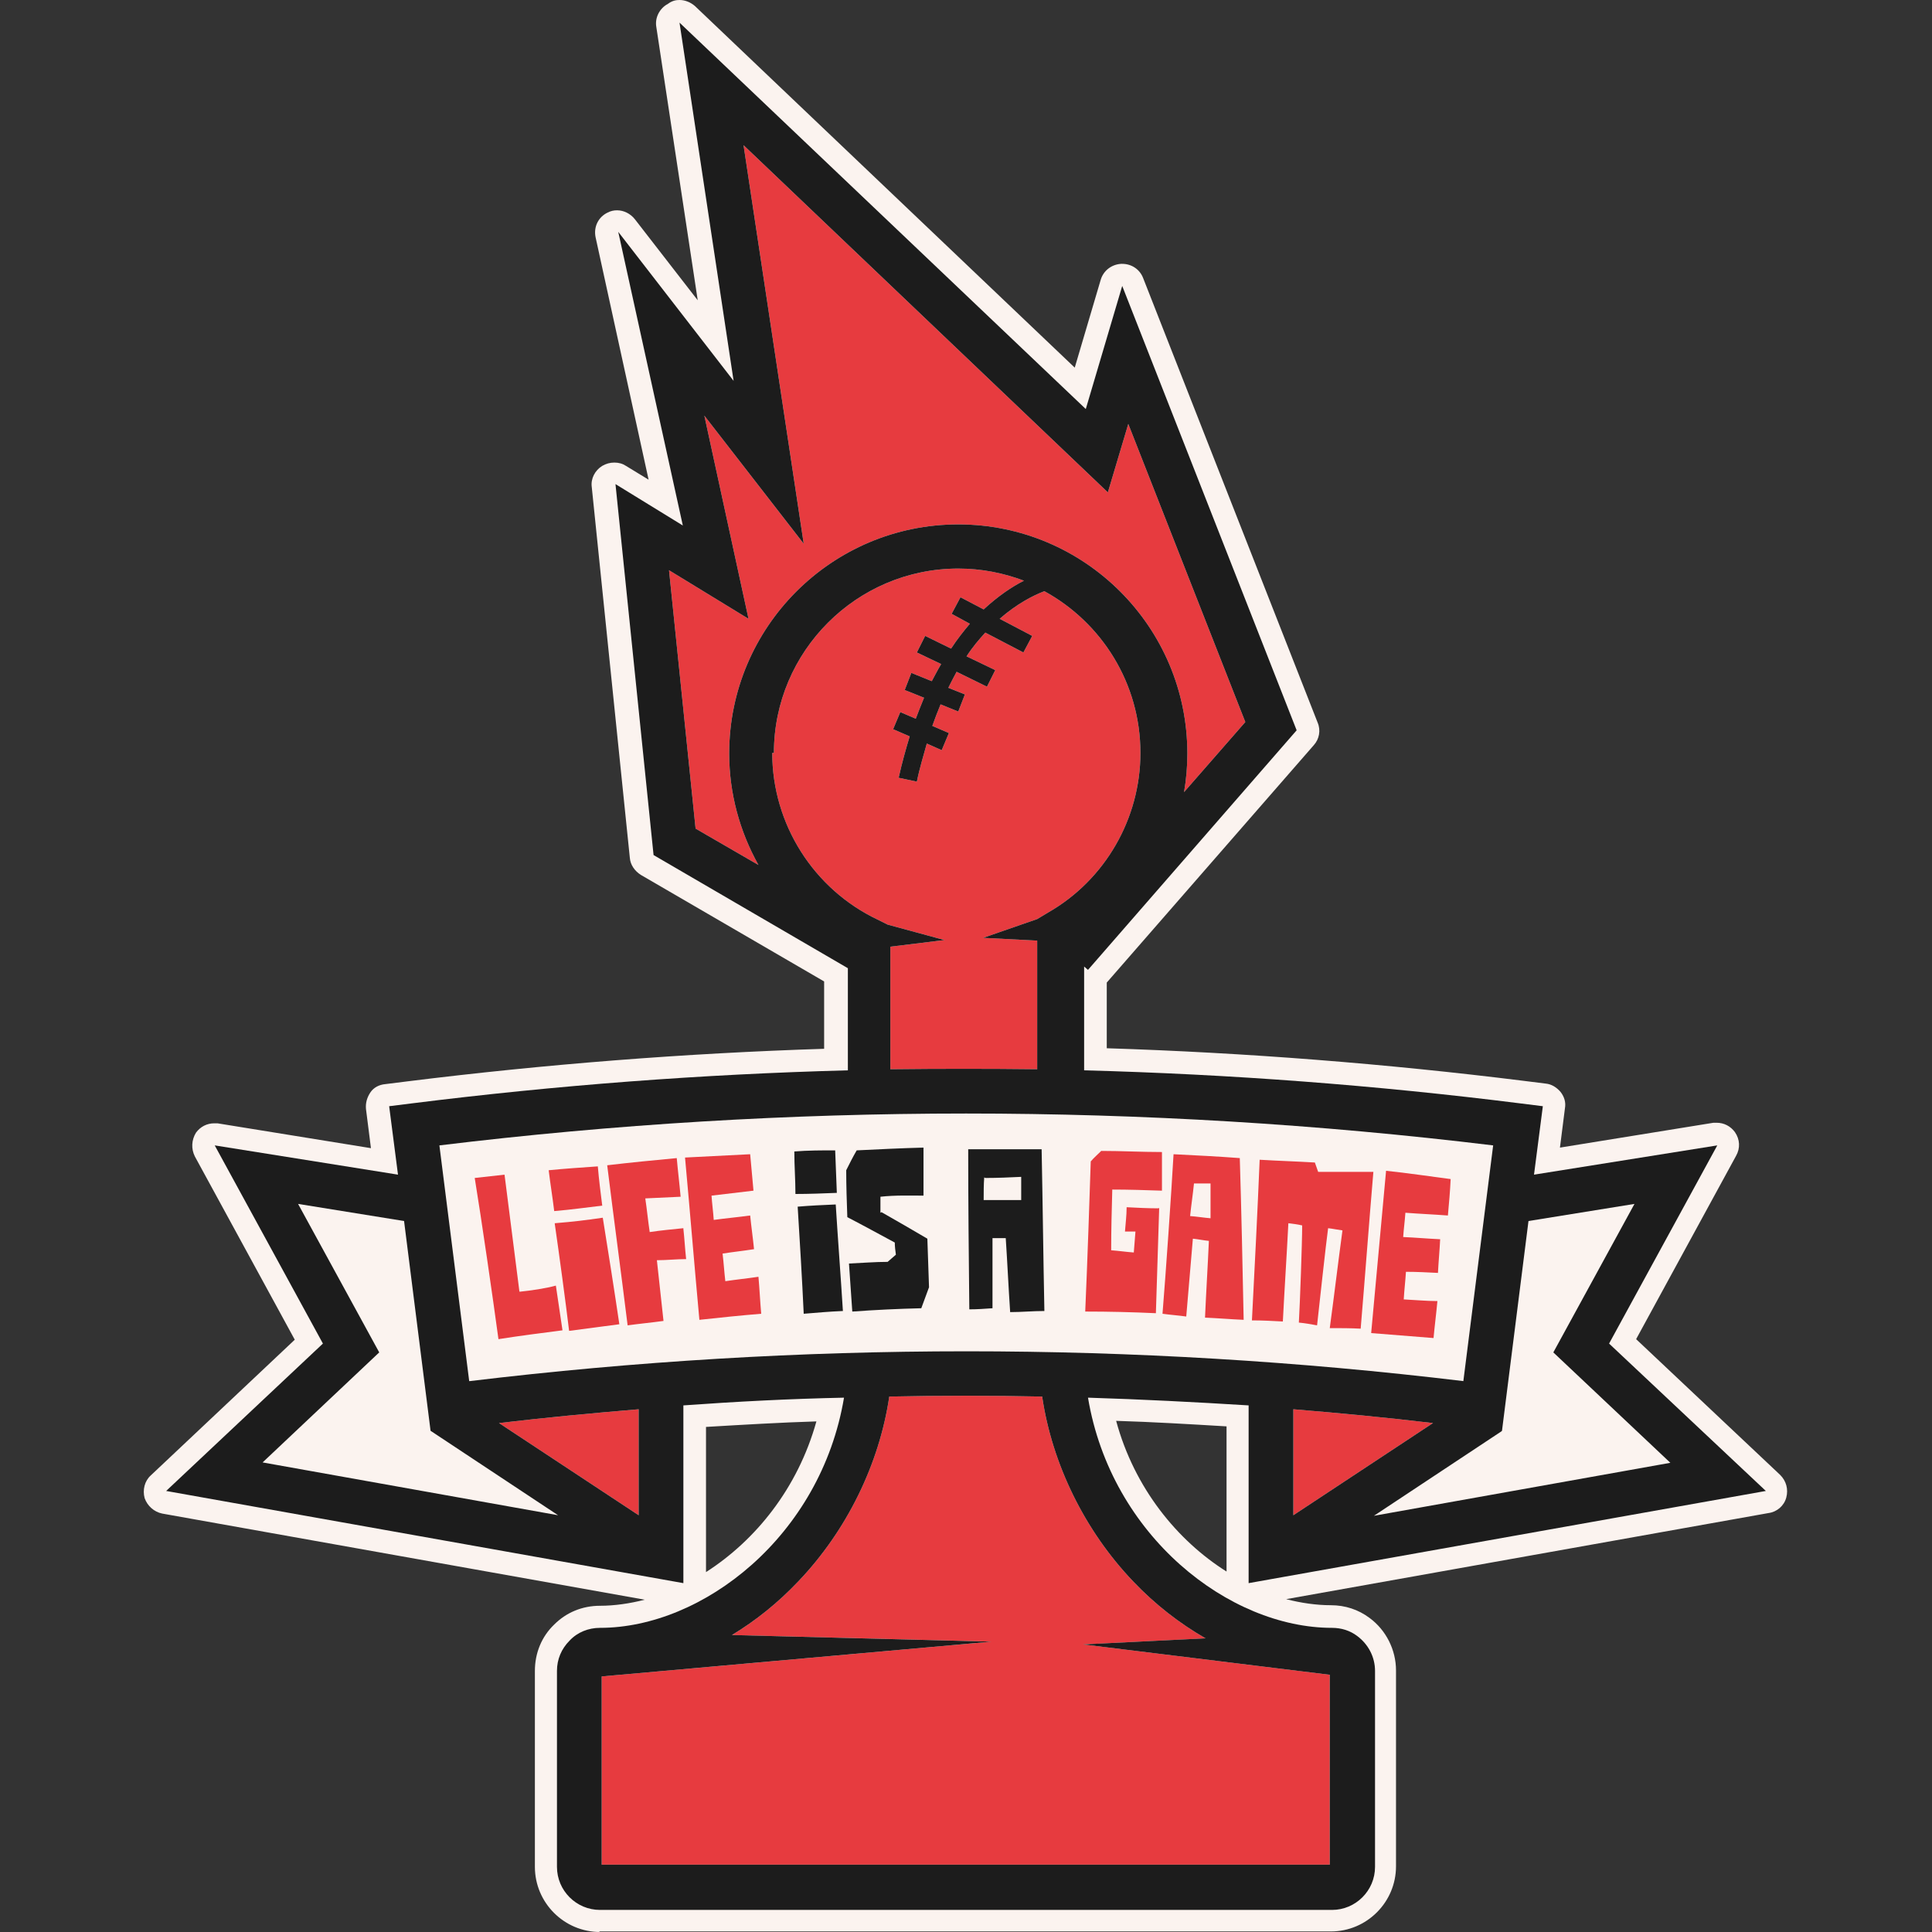 <?xml version="1.0" encoding="UTF-8"?>
<svg id="Capa_1" xmlns="http://www.w3.org/2000/svg" version="1.1" viewBox="0 0 35 35">
  <rect x="0" y="0" width="35" height="35" fill="#333333" stroke="none"/>
  <!-- Generator: Adobe Illustrator 29.0.0, SVG Export Plug-In . SVG Version: 2.1.0 Build 186)  -->
  <defs>
    <style>
      .st0 {
        fill: #1c1c1c;
      }

      .st1 {
        fill: #fbf3ef;
      }

      .st2 {
        fill: #e73b3f;
      }
    </style>
  </defs>
  <path class="st1" d="M10.87,35c-.65,0-1.18-.53-1.18-1.18v-3.55c0-.32.12-.62.35-.84.22-.22.51-.34.83-.34.26,0,.54-.04.81-.11l-8.74-1.56c-.15-.03-.27-.14-.32-.28-.04-.15,0-.31.11-.41l2.61-2.46-1.81-3.32c-.07-.14-.06-.3.02-.43.08-.11.2-.17.33-.17.02,0,.04,0,.06,0l2.78.45-.09-.71c-.01-.11.02-.21.08-.3s.16-.14.27-.15l.4-.05c2.49-.31,5.03-.51,7.55-.59v-1.22s-3.32-1.93-3.32-1.93c-.11-.07-.19-.18-.2-.31l-.69-6.72c-.02-.15.06-.3.19-.38.07-.04.14-.06.22-.06s.15.02.21.06l.41.25-.96-4.39c-.04-.19.05-.37.22-.45.06-.03.11-.04.17-.04.12,0,.24.06.32.16l1.14,1.47-.75-4.95c-.03-.17.06-.34.21-.42C12.18.01,12.25,0,12.31,0c.1,0,.2.04.28.11l6.88,6.55.47-1.59c.05-.17.2-.28.37-.29,0,0,.01,0,.02,0,.17,0,.32.1.38.26l3.16,8.05c.06.14.03.3-.07.41l-3.75,4.3v1.19c2.52.08,5.06.28,7.55.59l.4.05c.11.01.2.07.27.15.07.09.1.19.08.3l-.09.71,2.78-.45s.04,0,.06,0c.13,0,.25.06.33.17.09.13.1.29.02.43l-1.81,3.32,2.61,2.46c.11.11.15.26.11.41-.04.15-.17.26-.32.28l-8.74,1.56c.27.07.55.11.81.11s.5.08.7.23c.3.22.48.58.48.95v3.55c0,.65-.53,1.18-1.18,1.18h-13.26ZM20.22,25.74c.33,1.22,1.11,2.17,2,2.73v-2.63c-.67-.04-1.34-.08-2-.1ZM12.79,28.48c.89-.57,1.66-1.51,2-2.73-.65.02-1.32.06-2,.1v2.63Z"/>
  <g>
    <g>
      <path class="st1" d="M21.61,22.44c.1.01.19.03.29.04-.02.46-.05.93-.07,1.39.23.01.47.03.7.04-.02-.98-.04-1.95-.07-2.93-.4-.03-.8-.05-1.2-.07-.04.71-.14,2.15-.2,2.89.14.02.29.03.43.05.04-.47.08-.94.12-1.41Z"/>
      <path class="st1" d="M21.64,21.44c.1,0,.19,0,.29,0,0,.19,0,.39,0,.63-.12-.01-.24-.03-.37-.04.02-.2.05-.39.07-.59Z"/>
    </g>
    <path class="st1" d="M23.34,22.16c.08.01.17.02.25.04,0,.32-.04,1.41-.06,1.76.11.01.22.03.33.05.04-.36.16-1.47.2-1.76.09.01.18.03.26.04-.08.59-.15,1.18-.23,1.77.19,0,.37,0,.56.01.08-.95.15-1.9.23-2.84-.33,0-.67,0-1,0-.02-.06-.04-.11-.06-.17-.33-.02-.67-.03-1-.05-.04.97-.09,1.94-.14,2.91.19,0,.37.01.56.02.03-.59.07-1.19.1-1.78Z"/>
    <path class="st1" d="M25.97,24.24c.02-.22.05-.45.07-.67-.2,0-.4-.02-.61-.03.01-.17.03-.34.04-.5.19,0,.39.01.58.02.01-.2.03-.41.04-.61-.22-.01-.44-.03-.67-.04.01-.15.03-.29.04-.44.26.02.51.03.77.05.02-.22.04-.44.05-.66-.39-.05-.78-.11-1.17-.15-.09.98-.18,1.96-.27,2.94.38.03.75.06,1.13.09Z"/>
    <path class="st1" d="M14.45,21.85c.04.65.08,1.3.11,1.95.24-.02.47-.04.71-.05-.04-.64-.09-1.29-.13-1.93-.23.01-.46.02-.69.04Z"/>
    <path class="st1" d="M12.38,22.25c-.2.02-.41.04-.61.07-.03-.2-.05-.41-.08-.61.21-.01.43-.02.64-.03-.02-.23-.05-.47-.07-.7-.42.04-.84.08-1.26.13.12.97.25,1.93.37,2.9.22-.03.43-.05.65-.08-.04-.37-.08-.73-.12-1.1.18,0,.35-.02.53-.02-.02-.18-.03-.37-.05-.55Z"/>
    <path class="st1" d="M13.14,23.21c-.02-.17-.03-.34-.05-.5.19-.03.38-.05.57-.08-.02-.2-.05-.41-.07-.61-.22.03-.44.05-.66.08-.01-.15-.03-.29-.04-.44.25-.03.51-.06.76-.09-.02-.22-.04-.44-.06-.66-.39.02-.79.04-1.18.06.09.98.17,1.96.26,2.94.37-.04.75-.08,1.12-.11-.02-.22-.03-.45-.05-.67-.2.03-.4.05-.6.08Z"/>
    <path class="st1" d="M15.13,20.84c-.25,0-.49,0-.74.02,0,.26.02.51.02.77.25,0,.5-.01.75-.02-.01-.26-.02-.51-.03-.77Z"/>
    <path class="st1" d="M15.95,21.97s0-.2,0-.29c.27-.03.54-.02.78-.02,0-.29,0-.58,0-.87-.4.01-.8.03-1.21.05-.07.12-.13.24-.19.36,0,.28.01.57.02.85.29.15.58.31.86.46,0,.07.01.15.02.22-.05.04-.1.09-.15.13-.23,0-.46.02-.7.03.02.29.04.58.06.87.42-.03.83-.05,1.25-.06.05-.13.09-.25.14-.38-.01-.29-.02-.59-.03-.88-.27-.16-.55-.32-.83-.48Z"/>
    <g>
      <path class="st1" d="M24.59,29.64c-.13-.1-.29-.15-.46-.15-1.86,0-4-1.66-4.42-4.17.97.03,1.94.08,2.91.14v3.22s9.37-1.67,9.37-1.67l-2.84-2.67,1.96-3.59-3.32.53.16-1.24-.4-.05c-2.62-.33-5.26-.53-7.91-.6v-1.88s.07.06.07.06l3.78-4.34-3.16-8.05-.66,2.23L12.31.41l.98,6.49-2.09-2.7,1.17,5.32-1.22-.75.69,6.72,3.52,2.05v1.85c-2.64.07-5.28.27-7.91.6l-.4.05.16,1.24-3.32-.53,1.96,3.59-2.84,2.67,9.37,1.67v-3.22c.97-.07,1.94-.12,2.91-.14-.42,2.51-2.56,4.17-4.42,4.17-.21,0-.41.08-.55.23-.15.15-.23.34-.23.55v3.55c0,.43.35.78.78.78h13.26c.43,0,.78-.35.78-.78v-3.55c0-.25-.12-.48-.32-.63Z"/>
      <polygon class="st1" points="27.21 25.92 27.69 22.12 29.6 21.81 28.14 24.5 30.25 26.5 24.89 27.45 27.2 25.93 27.2 25.92 27.21 25.92"/>
      <path class="st2" d="M23.43,27.45v-1.92c.85.07,1.69.15,2.53.25l-2.53,1.67Z"/>
      <path class="st2" d="M12.6,15l-.48-4.67,1.44.88-.8-3.68,1.8,2.32-1.09-7.22,6.6,6.29.37-1.24,2.12,5.4-1.11,1.27c.04-.23.06-.46.06-.7,0-2.29-1.86-4.15-4.15-4.15s-4.15,1.86-4.15,4.15c0,.72.19,1.41.53,2.02l-1.14-.66Z"/>
      <path class="st2" d="M14.02,13.64c0-1.84,1.5-3.34,3.34-3.34.42,0,.82.08,1.19.22-.22.11-.47.28-.73.52l-.42-.22-.16.3.33.18c-.11.13-.23.28-.34.45l-.47-.23-.15.3.44.21c-.06.1-.11.2-.17.31l-.37-.15-.12.31.35.14c-.05.12-.1.25-.15.38l-.28-.12-.13.31.3.13c-.07.23-.14.48-.2.75l.33.07c.05-.25.12-.47.18-.69l.27.12.13-.31-.3-.13c.05-.14.1-.27.15-.39l.32.13.12-.31-.3-.12c.05-.1.1-.2.15-.29l.55.27.15-.3-.52-.25c.11-.17.23-.31.34-.43l.69.36.16-.3-.59-.31c.31-.27.6-.42.81-.5,1.04.57,1.74,1.67,1.74,2.93,0,1.19-.64,2.3-1.67,2.89l-.2.12h0s-.98.34-.98.34l.98.05v2.33c-.89-.01-1.77-.01-2.66,0v-2.22s.98-.12.98-.12l-1.03-.28-.18-.09c-1.16-.55-1.91-1.73-1.91-3.02Z"/>
      <polygon class="st1" points="4.75 26.5 6.86 24.5 5.4 21.81 7.31 22.12 7.79 25.92 7.8 25.92 7.8 25.93 10.11 27.45 4.75 26.5"/>
      <path class="st2" d="M11.57,27.45l-2.53-1.67c.84-.1,1.69-.18,2.53-.25v1.92Z"/>
      <path class="st1" d="M8.5,25.02l-.54-4.27c6.33-.77,12.75-.77,19.09,0l-.54,4.27c-2.99-.36-6-.54-9-.54s-6.01.18-9,.54Z"/>
      <path class="st2" d="M24.09,33.78h-13.19s0-3.41,0-3.41l7.06-.63-4.7-.12c.43-.26.83-.58,1.2-.97.88-.92,1.47-2.13,1.65-3.35.92-.02,1.85-.02,2.77,0,.18,1.22.77,2.43,1.65,3.35.4.42.84.76,1.31,1.03l-2.22.11,4.47.55v3.44Z"/>
    </g>
    <path class="st1" d="M10.91,21.84c-.03-.24-.06-.47-.08-.71-.28.02-.59.04-.89.07.03.25.07.49.1.74.35-.03.53-.06.88-.1Z"/>
    <g>
      <path class="st1" d="M17.98,23.69c0-.42,0-.84,0-1.26.08,0,.16,0,.24,0,.03.45.05.9.08,1.34.21,0,.41-.02.62-.02-.02-.98-.03-1.95-.05-2.93-.44,0-.89,0-1.33,0,0,.97.01,1.93.02,2.9.14,0,.28-.01.42-.02Z"/>
      <path class="st1" d="M17.85,21.34c.22,0,.44-.01.65-.02,0,.14,0,.28,0,.42-.23,0-.45,0-.68,0,0-.14,0-.28.01-.41Z"/>
    </g>
    <path class="st1" d="M20.99,21.89c-.19,0-.39-.01-.58-.02,0,.15-.02.3-.03.44.06,0,.12,0,.19,0-.01.13-.02.25-.03.38-.14-.01-.27-.03-.41-.04,0-.37.01-.73.02-1.1.3,0,.6.01.9.02,0-.23,0-.47,0-.7-.37,0-.73-.02-1.1-.02-.06.06-.13.12-.19.19-.02.61-.06,1.82-.1,2.72.43,0,.85.01,1.28.03.02-.64.04-1.27.06-1.91Z"/>
    <path class="st1" d="M10.05,22.17c.08.55.2,1.44.26,1.94.3-.04.6-.08.91-.12-.07-.48-.22-1.44-.3-1.93-.35.05-.51.07-.87.1Z"/>
    <path class="st1" d="M9.41,23.4c-.09-.71-.18-1.41-.27-2.12-.17.02-.35.04-.54.06.12.73.33,2.18.43,2.92.38-.06.77-.11,1.16-.16-.04-.27-.08-.54-.12-.81-.18.05-.45.09-.65.11Z"/>
    <g>
      <path class="st0" d="M24.59,29.64c-.13-.1-.29-.15-.46-.15-1.86,0-4-1.66-4.42-4.17.97.03,1.94.08,2.91.14v3.22s9.37-1.67,9.37-1.67l-2.84-2.67,1.96-3.59-3.32.53.16-1.24-.4-.05c-2.62-.33-5.26-.53-7.91-.6v-1.88s.07.06.07.06l3.78-4.34-3.16-8.05-.66,2.23L12.31.41l.98,6.49-2.09-2.7,1.17,5.32-1.22-.75.69,6.72,3.52,2.05v1.85c-2.64.07-5.28.27-7.91.6l-.4.05.16,1.24-3.32-.53,1.96,3.59-2.84,2.67,9.37,1.67v-3.22c.97-.07,1.94-.12,2.91-.14-.42,2.51-2.56,4.17-4.42,4.17-.21,0-.41.08-.55.23-.15.15-.23.34-.23.55v3.55c0,.43.35.78.78.78h13.26c.43,0,.78-.35.78-.78v-3.55c0-.25-.12-.48-.32-.63ZM27.21,25.92l.48-3.8,1.92-.31-1.47,2.69,2.12,2-5.37.96,2.31-1.53h0s0,0,0,0ZM23.43,27.45v-1.92c.85.07,1.69.15,2.53.25l-2.53,1.67ZM12.6,15l-.48-4.67,1.44.88-.8-3.68,1.8,2.32-1.09-7.22,6.6,6.29.37-1.24,2.12,5.4-1.11,1.27c.04-.23.06-.46.06-.7,0-2.29-1.86-4.15-4.15-4.15s-4.15,1.86-4.15,4.15c0,.72.19,1.41.53,2.02l-1.14-.66ZM14.02,13.64c0-1.84,1.5-3.34,3.34-3.34.42,0,.82.08,1.19.22-.22.11-.47.28-.73.52l-.42-.22-.16.3.33.18c-.11.13-.23.28-.34.45l-.47-.23-.15.3.44.21c-.06.1-.11.2-.17.31l-.37-.15-.12.31.35.14c-.05.12-.1.25-.15.38l-.28-.12-.13.31.3.13c-.07.23-.14.48-.2.75l.33.07c.05-.25.12-.47.18-.69l.27.12.13-.31-.3-.13c.05-.14.1-.27.15-.39l.32.13.12-.31-.3-.12c.05-.1.1-.2.15-.29l.55.27.15-.3-.52-.25c.11-.17.23-.31.34-.43l.69.36.16-.3-.59-.31c.31-.27.6-.42.81-.5,1.04.57,1.74,1.67,1.74,2.93,0,1.19-.64,2.3-1.67,2.89l-.2.12h0s-.98.34-.98.34l.98.05v2.33c-.89-.01-1.77-.01-2.66,0v-2.22s.98-.12.98-.12l-1.03-.28-.18-.09c-1.16-.55-1.91-1.73-1.91-3.02ZM4.75,26.5l2.12-2-1.47-2.69,1.92.31.48,3.8h0s0,0,0,0l2.31,1.53-5.37-.96ZM11.57,27.45l-2.53-1.67c.84-.1,1.69-.18,2.53-.25v1.92ZM8.5,25.02l-.54-4.27c6.33-.77,12.75-.77,19.09,0l-.54,4.27c-2.99-.36-6-.54-9-.54s-6.01.18-9,.54ZM24.09,33.78h-13.19s0-3.41,0-3.41l7.06-.63-4.7-.12c.43-.26.83-.58,1.2-.97.88-.92,1.47-2.13,1.65-3.35.92-.02,1.85-.02,2.77,0,.18,1.22.77,2.43,1.65,3.35.4.42.84.76,1.31,1.03l-2.22.11,4.47.55v3.44Z"/>
      <path class="st2" d="M9.41,23.4c-.09-.71-.18-1.41-.27-2.12-.17.02-.35.04-.54.06.12.73.33,2.18.43,2.92.38-.06.77-.11,1.16-.16-.04-.27-.08-.54-.12-.81-.18.05-.45.09-.65.11Z"/>
      <path class="st2" d="M10.91,21.84c-.03-.24-.06-.47-.08-.71-.28.02-.59.04-.89.07.03.25.07.49.1.74.35-.03.53-.06.88-.1Z"/>
      <path class="st2" d="M10.05,22.17c.08.55.2,1.44.26,1.94.3-.04.6-.08.91-.12-.07-.48-.22-1.44-.3-1.93-.35.05-.51.07-.87.1Z"/>
      <path class="st2" d="M12.38,22.25c-.2.02-.41.04-.61.07-.03-.2-.05-.41-.08-.61.21-.01.43-.02.64-.03-.02-.23-.05-.47-.07-.7-.42.04-.84.08-1.26.13.12.97.25,1.93.37,2.9.22-.03.43-.05.65-.08-.04-.37-.08-.73-.12-1.1.18,0,.35-.02.53-.02-.02-.18-.03-.37-.05-.55Z"/>
      <path class="st2" d="M13.14,23.21c-.02-.17-.03-.34-.05-.5.19-.03.38-.05.57-.08-.02-.2-.05-.41-.07-.61-.22.03-.44.05-.66.08-.01-.15-.03-.29-.04-.44.25-.03.51-.06.76-.09-.02-.22-.04-.44-.06-.66-.39.02-.79.04-1.18.06.09.98.17,1.96.26,2.94.37-.04.75-.08,1.12-.11-.02-.22-.03-.45-.05-.67-.2.03-.4.05-.6.08Z"/>
      <path class="st0" d="M15.13,20.84c-.25,0-.49,0-.74.02,0,.26.02.51.02.77.25,0,.5-.01.75-.02-.01-.26-.02-.51-.03-.77Z"/>
      <path class="st0" d="M14.45,21.85c.04.65.08,1.3.11,1.95.24-.02.47-.04.71-.05-.04-.64-.09-1.29-.13-1.93-.23.01-.46.02-.69.04Z"/>
      <path class="st0" d="M15.95,21.97s0-.2,0-.29c.27-.03.54-.02.78-.02,0-.29,0-.58,0-.87-.4.01-.8.03-1.21.05-.07.12-.13.24-.19.36,0,.28.01.57.02.85.29.15.58.31.86.46,0,.07.01.15.02.22-.05.04-.1.09-.15.13-.23,0-.46.02-.7.03.02.29.04.58.06.87.42-.03.83-.05,1.25-.06.05-.13.09-.25.14-.38-.01-.29-.02-.59-.03-.88-.27-.16-.55-.32-.83-.48Z"/>
      <path class="st0" d="M17.98,23.69c0-.42,0-.84,0-1.26.08,0,.16,0,.24,0,.03.45.05.9.08,1.34.21,0,.41-.02.62-.02-.02-.98-.03-1.95-.05-2.93-.44,0-.89,0-1.33,0,0,.97.01,1.93.02,2.9.14,0,.28-.01.42-.02ZM17.85,21.34c.22,0,.44-.01.65-.02,0,.14,0,.28,0,.42-.23,0-.45,0-.68,0,0-.14,0-.28.01-.41Z"/>
      <path class="st2" d="M20.99,21.89c-.19,0-.39-.01-.58-.02,0,.15-.02.3-.03.44.06,0,.12,0,.19,0-.01.13-.02.25-.03.38-.14-.01-.27-.03-.41-.04,0-.37.01-.73.02-1.1.3,0,.6.01.9.02,0-.23,0-.47,0-.7-.37,0-.73-.02-1.1-.02-.06.06-.13.12-.19.19-.02.61-.06,1.82-.1,2.72.43,0,.85.01,1.28.03.02-.64.04-1.27.06-1.91Z"/>
      <path class="st2" d="M21.61,22.44c.1.01.19.03.29.04-.02.46-.05.93-.07,1.39.23.01.47.03.7.04-.02-.98-.04-1.95-.07-2.93-.4-.03-.8-.05-1.2-.07-.04.71-.14,2.15-.2,2.89.14.02.29.03.43.05.04-.47.08-.94.12-1.41ZM21.64,21.44c.1,0,.19,0,.29,0,0,.19,0,.39,0,.63-.12-.01-.24-.03-.37-.04.02-.2.05-.39.07-.59Z"/>
      <path class="st2" d="M23.34,22.16c.08.01.17.02.25.04,0,.32-.04,1.41-.06,1.76.11.01.22.03.33.05.04-.36.16-1.47.2-1.76.09.01.18.03.26.04-.08.59-.15,1.18-.23,1.77.19,0,.37,0,.56.01.08-.95.15-1.9.23-2.84-.33,0-.67,0-1,0-.02-.06-.04-.11-.06-.17-.33-.02-.67-.03-1-.05-.04.97-.09,1.94-.14,2.91.19,0,.37.01.56.02.03-.59.07-1.19.1-1.78Z"/>
      <path class="st2" d="M25.97,24.24c.02-.22.05-.45.07-.67-.2,0-.4-.02-.61-.03.01-.17.03-.34.04-.5.19,0,.39.01.58.02.01-.2.03-.41.04-.61-.22-.01-.44-.03-.67-.04.01-.15.03-.29.04-.44.26.02.51.03.77.05.02-.22.04-.44.05-.66-.39-.05-.78-.11-1.17-.15-.09.98-.18,1.96-.27,2.94.38.03.75.06,1.13.09Z"/>
    </g>
  </g>
</svg>